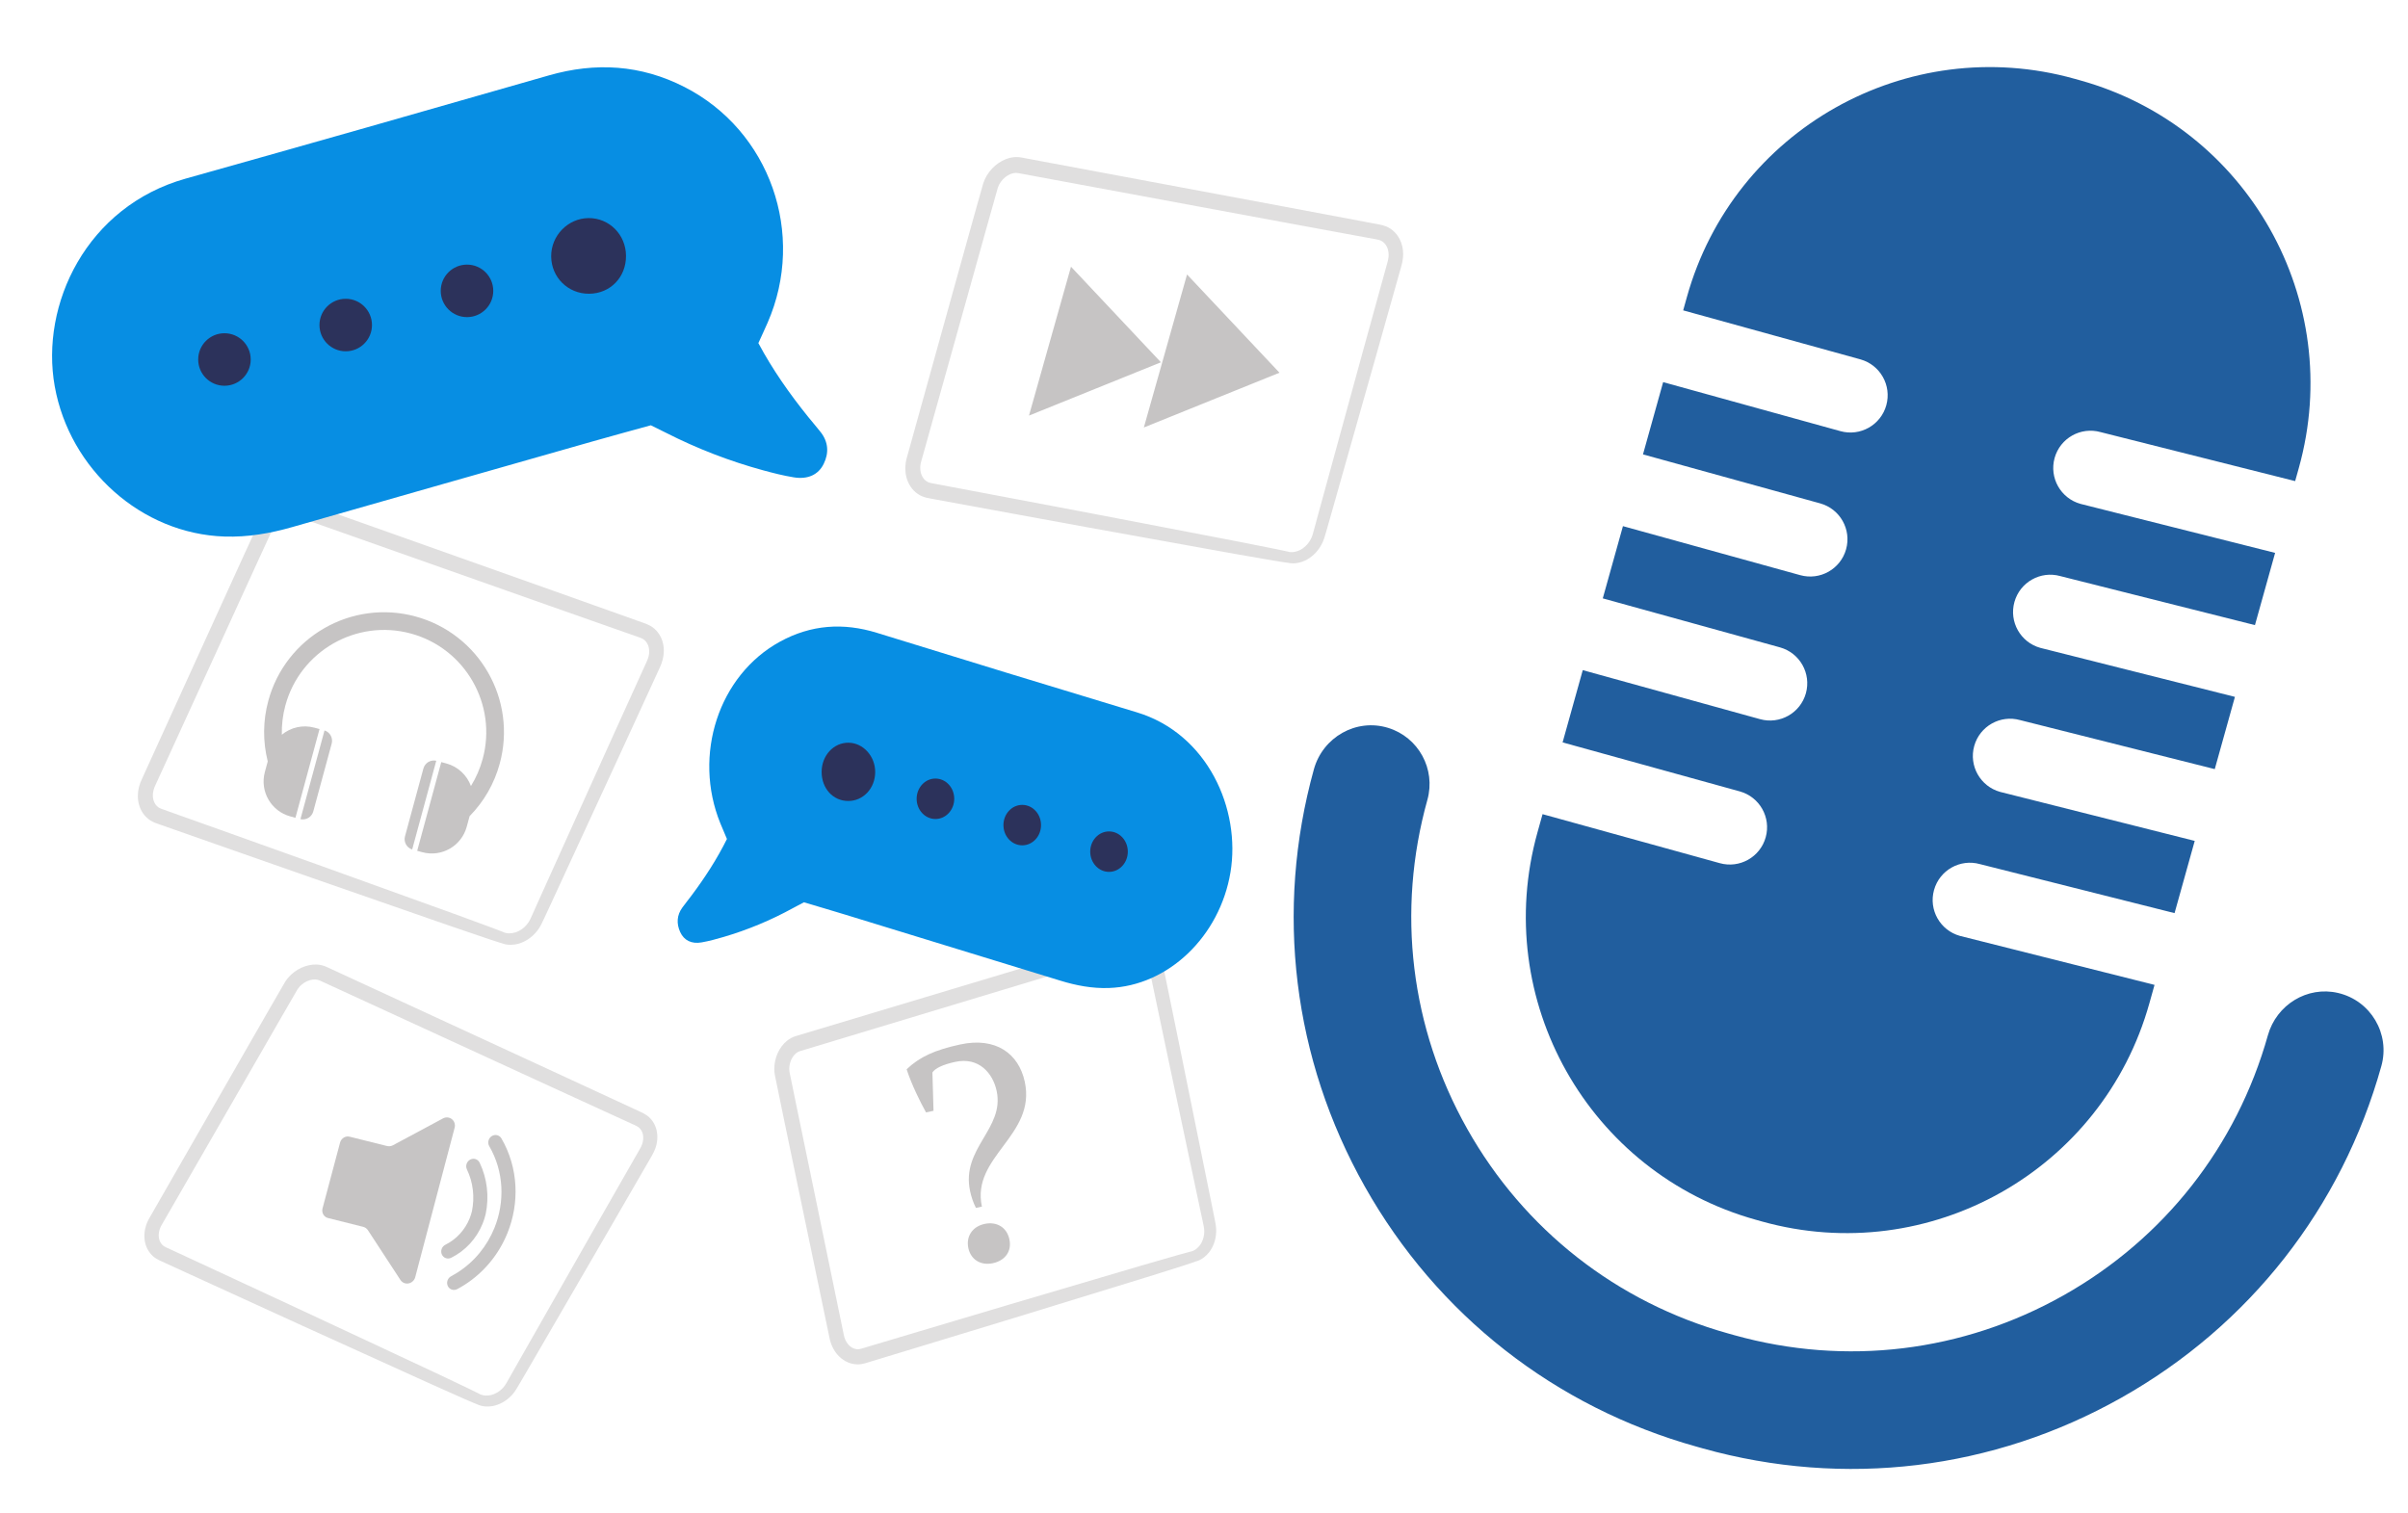 <?xml version="1.0" encoding="UTF-8"?>
<svg id="images-icons" xmlns="http://www.w3.org/2000/svg" viewBox="0 0 1800 1131.43">
  <defs>
    <style>
      .cls-1 {
        fill: #e0dfdf;
      }

      .cls-2 {
        fill: #c6c4c4;
      }

      .cls-3 {
        fill: #215e9e;
      }

      .cls-4 {
        fill: #078ee3;
      }

      .cls-5 {
        fill: #2c325b;
      }
    </style>
  </defs>
  <g>
    <path class="cls-1" d="m399.41,683.35h0s0,0,0,0m-195.11-289.01c1.34-2.59,3.5-4.88,5.97-6.48,2.48-1.61,5.24-2.48,7.63-2.48h.04c1.15,0,2.21.19,3.18.55l.05.02h.03c66.75,23.58,130.34,46.04,188.2,66.47h0c14.47,5.09,28.58,10.06,42.29,14.88,6.84,2.41,13.59,4.78,20.23,7.11,1.75.67,3.49,1.21,5.03,1.75,1.54.53,2.88,1.08,3.77,1.6,1.77,1.1,3.18,2.93,3.94,5.2v-.03c.4,1.25.62,2.65.62,4.1,0,1.21-.15,2.46-.45,3.69v.02s0-.01,0-.01c-.3,1.24-.88,2.72-1.61,4.34-.72,1.61-1.58,3.34-2.37,5.19-3.11,6.86-6.16,13.59-9.16,20.19-5.99,13.22-11.75,25.92-17.24,38.03h0c-21.82,48.36-39.51,87.55-51.83,114.86h0c-1.52,3.4-2.95,6.6-4.3,9.62v.02s0,0,0,0c-.68,1.54-1.29,2.94-1.9,4.15-.61,1.22-1.21,2.24-1.85,3.07l-.02.03-.02.03c-1.41,1.91-2.99,3.36-4.58,4.47-1.56,1.09-3.12,1.83-4.47,2.29-2.02.59-3.58.75-4.77.75-1.02,0-1.76-.12-2.3-.23-.28-.06-.5-.12-.75-.18-.13-.03-.26-.07-.45-.11-.51-.23-1.17-.5-2.06-.85h-.03s-.01-.02-.01-.02c-1.78-.68-4.18-1.6-7.25-2.77h-.02s-.03-.02-.03-.02c-6.58-2.42-15.98-5.88-28.02-10.3h-.02c-24.57-8.86-59.83-21.57-103.34-37.25h0c-21.85-7.82-45.78-16.37-71.45-25.55h0c-12.84-4.58-26.11-9.31-39.78-14.18-1.9-.71-3.59-1.23-4.91-1.78-.66-.28-1.22-.55-1.68-.84-.46-.29-.81-.57-1.11-.89l-.09-.09-.09-.09c-.79-.75-1.48-1.71-2-2.86-.52-1.14-.87-2.46-1.01-3.86-.04-.42-.05-.83-.05-1.25,0-2.5.62-5.11,1.97-7.82l.03-.06.03-.06c1.81-3.95,3.63-7.92,5.46-11.92,14.64-32,30.01-65.59,45.94-100.41,7.96-17.42,16.06-35.14,24.28-53.12h0c4.09-8.91,8.22-17.88,12.37-26.92m14.18-20.69h0c-4.97,0-9.84,1.67-14.09,4.41-4.24,2.75-7.89,6.6-10.29,11.25l-.04.08-.04.08c-4.2,9.16-8.38,18.25-12.53,27.29h0c-8.2,18-16.29,35.73-24.23,53.15-15.87,34.84-31.17,68.45-45.75,100.48-1.81,3.98-3.61,7.94-5.4,11.87-1.96,3.95-3.1,8.43-3.11,12.86,0,.81.04,1.61.12,2.41h0c.52,5.1,2.6,9.95,6.29,13.47,1.95,1.98,4.19,3.17,6.21,4.02,2.05.85,3.94,1.39,5.35,1.93l.05.02h.04c13.71,4.83,27.02,9.51,39.9,14.03h0c25.74,9.02,49.72,17.43,71.64,25.11h0c43.72,15.2,79.15,27.52,103.84,36.11h.02c12.16,4.15,21.66,7.38,28.31,9.64h.04s.01.02.01.02c3.13,1.02,5.58,1.82,7.4,2.42h.04s.01.02.01.02c.77.24,1.39.43,1.88.57.25.07.46.13.69.18,0,0,0,0,0,0,.65.28,1.62.62,2.93.89h-.02c1.03.21,2.32.38,3.83.38h.02c1.8,0,3.9-.24,6.23-.9h.04s.03-.02.03-.02c2.15-.65,4.52-1.7,6.9-3.28,2.36-1.57,4.73-3.67,6.83-6.39,1.15-1.45,2.06-2.98,2.86-4.51.8-1.54,1.49-3.07,2.17-4.53h0c1.4-2.99,2.88-6.17,4.45-9.54h0c12.57-27.23,30.6-66.3,52.84-114.49h0c5.56-12.1,11.38-24.77,17.45-37.96,3.03-6.6,6.12-13.34,9.27-20.2l.02-.05.02-.05c.66-1.56,1.5-3.22,2.35-5.09.85-1.86,1.7-3.94,2.31-6.29h0s0-.03,0-.03c.53-2.14.81-4.32.81-6.49,0-2.52-.37-5.02-1.14-7.41v-.02s0,0,0,0c-1.46-4.43-4.31-8.36-8.37-10.89l-.06-.04-.06-.03c-1.98-1.14-3.9-1.89-5.66-2.51-1.76-.62-3.35-1.11-4.82-1.69l-.07-.03-.06-.02c-6.64-2.37-13.38-4.77-20.22-7.21-13.69-4.87-27.78-9.89-42.22-15.03h0c-57.82-20.52-121.36-43.07-188.06-66.74-2.27-.84-4.63-1.22-6.98-1.22"/>
    <g>
      <path class="cls-2" d="m373.57,570.84c3.17-11.67,3.95-23.62,2.34-35.52-1.56-11.48-5.29-22.43-11.07-32.52-5.79-10.1-13.34-18.84-22.46-26-9.44-7.41-20.15-12.77-31.83-15.94-11.67-3.17-23.62-3.95-35.52-2.34-11.48,1.56-22.43,5.29-32.52,11.07-10.1,5.79-18.84,13.34-26,22.46-7.41,9.44-12.77,20.15-15.94,31.83-4.05,14.91-4.18,30.49-.43,45.34l-2.15,7.91c-3.92,14.43,4.61,29.31,19.04,33.22l3.81,1.03,18-66.34-3.81-1.03c-8.82-2.39-17.81-.14-24.36,5.28-.18-7.35.7-14.74,2.66-21.94,11.03-40.66,53.09-64.77,93.75-53.73,40.66,11.03,64.77,53.09,53.73,93.75-1.96,7.24-4.93,14.05-8.79,20.29-2.91-7.99-9.53-14.49-18.36-16.89l-3.81-1.03-18,66.34,3.81,1.03c14.43,3.92,29.31-4.61,33.22-19.04l2.14-7.9c10.75-10.91,18.48-24.35,22.55-39.35Z"/>
      <path class="cls-2" d="m242.58,546.07l-18,66.33c4.21.95,8.46-1.58,9.6-5.78l13.76-50.71c1.14-4.21-1.25-8.54-5.37-9.84Z"/>
      <path class="cls-2" d="m316.5,574.52l-13.76,50.71c-1.14,4.21,1.25,8.54,5.37,9.84l18-66.33c-4.21-.95-8.46,1.58-9.6,5.78Z"/>
    </g>
  </g>
  <g>
    <path class="cls-1" d="m896.58,942.12h-.02s0,.01,0,.01c0,0,0,0,0,0h.03m-311.68-110.86v.03s0,0,0,0c0-.01,0-.02,0-.03m262.45-120.62c.2-.02.4-.02.6-.02h0c1.73,0,3.56.6,5.18,1.74l-.03-.02c1.82,1.3,3.42,3.33,4.41,5.74h0c.46,1.1.84,2.54,1.19,4.18.35,1.62.66,3.41,1.09,5.27,1.46,6.97,2.9,13.82,4.31,20.53,2.82,13.43,5.54,26.33,8.12,38.64h0c10.4,49.07,18.83,88.84,24.7,116.55h0c.74,3.44,1.44,6.69,2.09,9.74h0c.33,1.5.63,2.85.84,4.06.21,1.22.33,2.29.33,3.24v.26s0,.04,0,.04v.04c0,2.22-.4,4.19-.98,5.9-.57,1.67-1.33,3.09-2.09,4.18-1.73,2.25-3.22,3.3-4.24,3.89-.52.29-.91.46-1.27.6-.16.07-.31.12-.56.23-.52.11-1.17.27-2.04.5h-.05c-1.74.49-4.08,1.13-7.07,1.95h-.05c-6.37,1.85-15.47,4.47-27.12,7.82h-.03c-23.68,7-57.67,17.03-99.61,29.4h0c-21.03,6.27-44.05,13.12-68.75,20.48h0c-12.35,3.69-25.12,7.51-38.28,11.43-1.53.43-2.87.89-4.03,1.2-1.15.32-2.1.49-2.83.49h-.03c-.3,0-.57-.02-.82-.07l-.12-.02-.13-.02c-.99-.12-2.02-.46-3.04-1.03-1.01-.56-1.99-1.35-2.86-2.32-1.77-2.03-3.01-4.63-3.57-7.89v-.07s-.02-.07-.02-.07c-.83-4.02-1.66-8.07-2.5-12.14-6.73-32.59-13.8-66.79-21.12-102.24-3.67-17.73-7.41-35.77-11.2-54.08h0c-1.86-9.08-3.74-18.23-5.63-27.44-.11-.74-.17-1.51-.17-2.27,0-3.06.93-6.21,2.46-8.63.76-1.21,1.67-2.24,2.63-3.03.97-.78,1.99-1.32,3.05-1.62h.05s.04-.02.04-.02c64.07-19.35,125.1-37.79,180.64-54.56h0c13.88-4.21,27.41-8.31,40.56-12.3,6.56-1.99,13.02-3.95,19.38-5.88,1.72-.47,3.35-1.03,4.83-1.48,1.45-.45,2.75-.78,3.7-.88m.54-11.15c-.45,0-.9.02-1.35.05h-.07s-.07.01-.07.01c-2.17.24-4.07.74-5.76,1.25-1.69.51-3.18,1.03-4.61,1.4l-.07.02-.07.02c-6.38,1.91-12.87,3.85-19.45,5.81-13.16,3.94-26.71,7.99-40.59,12.15h0c-55.55,16.69-116.6,35.02-180.67,54.27-2.57.73-4.89,2-6.89,3.62-3.02,2.45-5.36,5.69-6.96,9.29-1.6,3.6-2.48,7.59-2.49,11.65,0,1.41.11,2.82.33,4.23v.08s.03.09.03.09c1.92,9.33,3.82,18.6,5.71,27.81v.04c3.81,18.29,7.56,36.32,11.24,54.03,7.39,35.44,14.51,69.62,21.3,102.19.85,4.05,1.69,8.07,2.52,12.07.42,2.44,1.17,4.85,2.21,7.11,1.06,2.29,2.42,4.44,4.1,6.31h0c1.65,1.83,3.57,3.38,5.69,4.56,2.09,1.16,4.38,1.96,6.78,2.26.82.13,1.63.19,2.4.19,2.11,0,3.99-.41,5.62-.86,1.64-.45,3.06-.95,4.2-1.27h.03s.06-.03.06-.03c13.15-3.99,25.91-7.87,38.26-11.62h0c24.67-7.52,47.65-14.52,68.65-20.91l.09-.03-.08.03c41.83-12.86,75.73-23.28,99.35-30.54h.03c11.58-3.65,20.64-6.5,26.97-8.49h.02s.03-.02.03-.02c2.96-.97,5.27-1.73,6.99-2.3h.04s.01-.02.01-.02c.8-.27,1.42-.49,1.9-.68.17-.06.31-.12.47-.19.66-.15,1.6-.44,2.76-.98h-.01s0,0,.01,0c0,0,0,0,0,0h0c2.01-.91,4.85-2.73,7.46-6.09l.02-.03.02-.03c1.29-1.72,2.52-3.86,3.45-6.41.93-2.54,1.57-5.49,1.65-8.77.01-.27.02-.53.02-.79-.01-3.23-.69-6.2-1.24-8.94h0c-.61-3.06-1.26-6.31-1.95-9.76h0c-5.64-27.79-13.74-67.66-23.72-116.83h0c-2.52-12.34-5.17-25.25-7.92-38.7-1.38-6.73-2.79-13.59-4.22-20.58v-.06s-.02-.05-.02-.05c-.37-1.55-.66-3.29-1.05-5.19-.4-1.9-.91-3.97-1.77-6.13h0s0-.03,0-.03c-1.72-4.19-4.48-7.89-8.1-10.5h-.02c-3.27-2.34-7.17-3.73-11.26-3.73"/>
    <path class="cls-2" d="m697.82,830.43l-5.6,1.21c-4.21-7.53-10.85-20.86-14.5-32.26,9.91-9.42,21.25-14.46,40.06-18.54,26.65-5.78,43.7,6.93,48.22,27.76,8.79,40.53-40.17,55.84-32.01,93.46l-4.48.97c-2.04-4.01-3.41-8.17-4.34-12.42-6.99-32.24,25.98-46.66,19.82-75.1-2.87-13.21-13.27-25.49-30.96-21.65-9.63,2.09-15.11,4.92-17.04,7.92l.82,28.66Zm38.04,84.59c9.18-1.99,16.71,2.47,18.66,11.43s-3.11,15.91-12.29,17.91c-8.96,1.94-16.49-2.52-18.38-11.25s3.06-16.14,12.02-18.08Z"/>
  </g>
  <g>
    <path class="cls-3" d="m1272.87,1082.83l-4.61-1.29c-105.92-29.56-194-98.59-248-194.39-53.86-95.56-67.39-206.33-38.12-312.01,6.66-24.06,31.67-38.34,55.53-30.97,22.64,6.99,35.73,30.8,29.32,53.78-23.25,83.32-12.66,170.7,29.81,246.06,42.48,75.35,111.75,129.65,195.07,152.9l4.61,1.29c83.33,23.25,170.71,12.66,246.06-29.81,75.16-42.36,129.37-111.39,152.73-194.42,6.41-22.78,29.4-37.02,52.45-31.63,24.5,5.72,39.06,30.62,32.37,54.61-29.55,105.92-98.59,194-194.39,248-95.8,54-206.9,67.46-312.82,37.9"/>
    <path class="cls-3" d="m1445.71,665.35c4.14-14.82,19.5-23.48,34.31-19.34l145.45,36.63s.03,0,.04-.02l15.06-53.94s0-.04-.03-.04l-145.45-36.63c-14.82-4.14-23.47-19.5-19.34-34.32,4.13-14.81,19.49-23.48,34.31-19.34l145.45,36.63s.04,0,.05-.02l15.05-53.94s0-.04-.02-.05l-145.45-36.63c-14.82-4.14-23.48-19.5-19.34-34.31,4.14-14.82,19.5-23.48,34.31-19.34l145.45,36.63s.03,0,.04-.02l15.06-53.94s0-.04-.03-.04l-145.45-36.63c-14.82-4.14-23.47-19.5-19.34-34.32,4.13-14.81,19.49-23.48,34.31-19.34l145.45,36.63s.04,0,.05-.02l2.75-9.85c34.91-125.08-38.2-254.77-163.27-289.67l-4.51-1.26c-125.08-34.9-254.77,38.2-289.67,163.27l-2.75,9.86s0,.04.03.04l132.45,36.63c14.82,4.14,23.47,19.5,19.34,34.32-4.13,14.81-19.5,23.47-34.31,19.34l-132.45-36.63s-.04,0-.05.02l-15.05,53.94s0,.04.02.05l132.45,36.63c14.82,4.14,23.48,19.49,19.34,34.31-4.14,14.82-19.5,23.47-34.32,19.34l-132.45-36.63s-.04,0-.04.02l-15.06,53.94s0,.04.03.04l132.45,36.63c14.82,4.14,23.47,19.5,19.34,34.32-4.14,14.82-19.5,23.47-34.31,19.33l-132.45-36.63s-.04,0-.04.03l-15.05,53.94s0,.04.02.05l132.45,36.63c14.82,4.14,23.48,19.49,19.34,34.31-4.14,14.82-19.5,23.47-34.32,19.34l-132.45-36.63s-.03,0-.04.02l-3.79,13.59c-34.9,125.06,38.2,254.73,163.25,289.62l4.54,1.27c125.08,34.9,254.77-38.2,289.66-163.28l3.79-13.55s0-.04-.02-.05l-145.45-36.63c-14.82-4.14-23.48-19.5-19.34-34.31"/>
  </g>
  <g>
    <path class="cls-4" d="m566.88,256.48c10.54,19.75,23.28,37.86,37.21,55.16,3.09,3.84,6.35,7.55,9.39,11.44,5.76,7.38,6.25,15.52,2.25,23.69-4.02,8.22-11.95,11.8-22.44,10.08-7.71-1.26-15.34-3.2-22.89-5.26-25.12-6.86-49.33-16.21-72.58-28.05-3.49-1.78-7.02-3.48-11.31-5.6-14.1,3.9-28.7,7.85-43.25,11.99-74.91,21.32-149.81,42.65-224.68,64.08-16.59,4.75-33.3,7.67-50.68,7.11-62.21-2-115.84-50.28-126.97-112.24-11.01-61.28,23.82-134.57,97.87-155.35,90.54-25.41,181-51.15,271.38-77.13,35.04-10.07,68.8-8.01,101.37,8.58,63.96,32.58,91.2,109.99,62.24,176.29-2.16,4.95-4.46,9.85-6.89,15.21Z"/>
    <path class="cls-4" d="m348.94,189.16c15.98-.19,28,11.68,28.11,27.77.11,15.95-12,28.68-27.41,28.8-15.2.13-28.4-12.72-28.52-28.09-.11-13.26,10.1-28.61,27.82-28.48Zm20.21,28.16c.06-10.94-8.51-19.72-19.44-19.93-10.87-.2-19.83,8.25-20.27,19.11-.45,11.23,9,20.94,20.21,20.78,10.72-.15,19.44-9.09,19.5-19.96Z"/>
    <path class="cls-4" d="m167.8,296.95c-15.67.03-28.09-12.39-28.11-28.12-.02-15.51,12.71-28.41,28.04-28.42,15.32,0,28.1,12.87,28.15,28.36.05,15.69-12.37,28.14-28.08,28.18Zm.58-8.32c10.73-.29,19.57-9.44,19.39-20.09-.18-10.6-9.29-19.61-19.9-19.68-11.18-.08-20.78,9.93-20.09,20.93.69,10.92,9.66,19.13,20.61,18.84Z"/>
    <path class="cls-5" d="m440.34,219.6c-15.73.09-28.2-12.21-28.33-27.92-.13-15.49,12.51-28.48,27.86-28.64,15.5-.16,27.97,12.34,28.08,28.16.12,16.07-11.79,28.32-27.61,28.4Z"/>
    <path class="cls-4" d="m230.32,242.05c.74-15.53,14.07-28.06,29.19-27.45,15.48.63,27.6,13.81,27.03,29.42-.57,15.73-13.56,28-28.99,27.37-15.36-.62-27.96-14.19-27.24-29.34Zm48.26.71c-.2-10.61-9.49-19.91-19.93-19.95-10.97-.04-20.78,10.33-20.1,21.25.66,10.62,10.35,19.64,20.64,19.22,10.47-.42,19.58-10.07,19.39-20.53Z"/>
    <circle class="cls-5" cx="349.09" cy="217.45" r="19.63"/>
    <circle class="cls-5" cx="258.43" cy="243" r="19.63"/>
    <circle class="cls-5" cx="167.78" cy="268.76" r="19.63"/>
  </g>
  <g>
    <path class="cls-1" d="m924.15,406.14h-.03s.05,0,.05,0c0,0,0,0,0,0,0,0,0,0,0,0m-178.29-265.81c1.02-3.07,3.1-5.93,5.62-7.93,1.27-1.01,2.64-1.81,4-2.34,1.36-.53,2.71-.8,3.97-.8.59,0,1.16.06,1.72.17h.04s.04.02.04.02c69.6,12.9,135.91,25.18,196.25,36.36h0c15.08,2.78,29.79,5.49,44.09,8.12,7.13,1.31,14.16,2.6,21.08,3.88,1.84.39,3.63.65,5.24.95,1.59.28,2.99.61,3.95.98,1.93.81,3.61,2.4,4.72,4.53.92,1.8,1.43,4,1.43,6.3,0,.44-.02.89-.06,1.34h0c-.1,1.28-.44,2.84-.91,4.55-.46,1.69-1.03,3.53-1.52,5.47-2.01,7.27-3.98,14.4-5.91,21.39-3.86,14-7.57,27.43-11.11,40.25h0c-14.03,51.16-25.4,92.63-33.33,121.53v.02s0,0,0,0c-.97,3.58-1.89,6.97-2.75,10.16h0c-.43,1.64-.82,3.12-1.23,4.41-.41,1.3-.85,2.4-1.35,3.32l-.02.03-.02.03c-1.1,2.1-2.43,3.79-3.83,5.13-1.37,1.31-2.79,2.29-4.05,2.96-3.05,1.43-5.1,1.62-6.36,1.63-.39,0-.71-.02-1-.05-.14-.01-.28-.03-.44-.04-.1,0-.2-.02-.34-.03-.54-.15-1.23-.31-2.17-.52h-.02s-.03-.01-.03-.01c-1.87-.4-4.38-.93-7.59-1.61h-.04s-.01-.01-.01-.01c-6.87-1.37-16.7-3.32-29.28-5.82h-.03c-25.65-4.93-62.46-11.99-107.88-20.71h0c-22.8-4.32-47.77-9.04-74.55-14.12h0c-13.4-2.53-27.25-5.14-41.52-7.83-1.97-.4-3.72-.65-5.1-.99-.7-.17-1.29-.36-1.79-.57-.5-.21-.89-.44-1.23-.7l-.1-.08-.11-.07c-.9-.61-1.72-1.46-2.42-2.51-.69-1.04-1.24-2.28-1.59-3.64-.29-1.17-.44-2.39-.44-3.66,0-1.78.29-3.65.92-5.62l.02-.06.02-.07c1.17-4.18,2.35-8.39,3.54-12.63,9.48-33.89,19.44-69.46,29.75-106.33,5.15-18.44,10.39-37.21,15.71-56.26h0c2.66-9.44,5.34-18.95,8.03-28.53m14.02-22.89c-2.78,0-5.5.57-8.06,1.57-3.84,1.5-7.34,3.94-10.25,7.02-2.9,3.08-5.21,6.8-6.58,10.93l-.03.08-.02.08c-2.73,9.7-5.44,19.34-8.13,28.9l-.02.09.02-.08c-5.3,19.05-10.53,37.82-15.66,56.26-10.25,36.89-20.14,72.47-29.56,106.38-1.17,4.22-2.33,8.4-3.49,12.57-.91,2.89-1.39,5.95-1.39,9.01,0,2.21.25,4.42.81,6.55h0c.66,2.5,1.7,4.86,3.1,6.97,1.39,2.08,3.13,3.92,5.22,5.36,2.23,1.65,4.63,2.48,6.76,3,2.16.52,4.11.76,5.58,1.08h.04s.05.02.05.02c14.29,2.63,28.17,5.17,41.59,7.64h0c26.83,4.91,51.83,9.48,74.67,13.66h.01c45.55,8.21,82.47,14.87,108.2,19.51h.03c12.65,2.2,22.55,3.92,29.47,5.12h.02s.03,0,.03,0c3.25.52,5.8.93,7.69,1.23h.04s.01,0,.01,0c.72.11,1.3.19,1.78.25.24.03.45.05.66.07.08,0,.15.01.22.02.68.17,1.69.36,3.03.42h-.01c.27.01.56.02.86.02h.03c2.27,0,5.41-.45,8.98-2.1h.02s.04-.03.04-.03c2.02-.98,4.2-2.38,6.3-4.31,2.1-1.92,4.11-4.37,5.76-7.39.91-1.6,1.56-3.25,2.11-4.88.55-1.64,1-3.26,1.44-4.81h0c.91-3.17,1.88-6.55,2.9-10.12h0c8.18-28.86,19.91-70.25,34.38-121.32h0c3.61-12.82,7.39-26.24,11.33-40.21,1.97-6.99,3.97-14.13,6.02-21.39v-.05s.03-.06.03-.06c.41-1.64.98-3.42,1.53-5.39.55-1.97,1.07-4.15,1.3-6.58h0s0-.03,0-.03c.07-.8.11-1.6.11-2.41,0-3.93-.85-7.81-2.6-11.27l-.02-.04v.02c-2.12-4.15-5.55-7.59-9.95-9.46l-.06-.03-.07-.03c-2.14-.82-4.15-1.26-5.98-1.6-1.83-.34-3.49-.58-5.02-.92h-.07s-.07-.03-.07-.03c-6.93-1.3-13.96-2.63-21.1-3.97-14.28-2.68-28.98-5.45-44.05-8.28h0c-60.31-11.27-126.57-23.65-196.14-36.65-1.28-.26-2.58-.38-3.86-.38"/>
    <polygon class="cls-2" points="834.19 235.12 867.8 270.85 818.49 290.77 769.17 310.69 784.87 255.05 800.58 199.4 834.19 235.12"/>
    <polygon class="cls-2" points="921.87 241.92 956.42 278.64 905.73 299.11 855.04 319.59 871.18 262.39 887.32 205.2 921.87 241.92"/>
  </g>
  <g>
    <path class="cls-1" d="m477.29,842.72c.16.12.32.25.47.39h0c1.34,1.2,2.34,2.9,2.8,4.9v-.03c.5,2.25.34,4.89-.55,7.42h0c-.39,1.16-1.08,2.52-1.92,4-.83,1.46-1.8,3.03-2.72,4.72-3.58,6.26-7.09,12.39-10.53,18.41-6.89,12.05-13.5,23.62-19.82,34.67h0c-25.1,44.09-45.45,79.82-59.63,104.73h0c-1.75,3.1-3.4,6.02-4.95,8.77h0c-.75,1.35-1.43,2.58-2.09,3.65-.66,1.07-1.3,1.97-1.95,2.71-.06.07-.12.13-.18.2l-.02.03-.02.03c-1.51,1.69-3.15,2.94-4.75,3.85-1.57.89-3.11,1.47-4.44,1.79-2.85.56-4.72.36-5.91.11-.6-.13-1.02-.27-1.39-.4-.17-.06-.32-.12-.59-.2-.47-.26-1.07-.57-1.89-.99h-.02s-.03-.02-.03-.02c-1.63-.8-3.83-1.88-6.63-3.26l-.04-.02c-6.03-2.87-14.65-6.96-25.67-12.21h-.02c-22.53-10.54-54.87-25.66-94.76-44.3h0c-20.05-9.31-41.99-19.5-65.53-30.44h0c-11.77-5.45-23.94-11.09-36.47-16.9-1.45-.7-2.78-1.26-3.88-1.8-1.09-.53-1.94-1.05-2.51-1.56,0,0-.01,0-.02-.01-.23-.21-.43-.41-.6-.63l-.08-.1-.08-.09c-.69-.78-1.25-1.75-1.64-2.89-.39-1.13-.6-2.41-.61-3.75.03-2.76.86-5.6,2.64-8.47l.04-.06.03-.05c2.08-3.6,4.16-7.22,6.27-10.86,16.81-29.16,34.44-59.77,52.73-91.5,9.14-15.87,18.43-32.02,27.87-48.41h0c4.7-8.12,9.43-16.3,14.19-24.53.42-.65.9-1.28,1.42-1.87,2.08-2.35,4.93-4.13,7.76-4.96,1.41-.41,2.81-.59,4.09-.54,1.28.05,2.44.33,3.47.83h.03s.05.04.05.04c61.25,28.15,119.6,54.97,172.7,79.38h0c13.28,6.09,26.23,12.02,38.81,17.79,6.28,2.88,12.47,5.71,18.57,8.5,1.6.79,3.2,1.45,4.61,2.09,1.41.64,2.63,1.27,3.43,1.84m7.6-7.74c-.33-.3-.68-.58-1.04-.86l-.06-.04-.05-.03c-1.78-1.25-3.53-2.14-5.14-2.88-1.61-.74-3.08-1.35-4.42-2.03l-.06-.03-.07-.03c-6.09-2.82-12.27-5.69-18.55-8.59-12.56-5.81-25.48-11.79-38.73-17.92h0c-53.04-24.48-111.32-51.37-172.5-79.61-2.4-1.16-4.98-1.74-7.57-1.85-3.88-.16-7.78.72-11.38,2.36-3.6,1.64-6.92,4.06-9.62,7.1-.94,1.06-1.8,2.19-2.57,3.4l-.04.07-.04.07c-4.82,8.34-9.61,16.63-14.37,24.86h0c-9.42,16.41-18.7,32.56-27.82,48.44-18.22,31.76-35.81,62.39-52.56,91.58-2.08,3.63-4.15,7.24-6.2,10.82-1.31,2.11-2.35,4.42-3.09,6.81-.74,2.42-1.15,4.94-1.14,7.45h0c.01,2.46.41,4.89,1.21,7.17.79,2.25,1.96,4.36,3.55,6.17.52.64,1.09,1.22,1.66,1.73,1.57,1.38,3.24,2.33,4.76,3.08,1.53.75,2.93,1.32,4.01,1.84l.03.02.05.02c12.58,5.76,24.8,11.35,36.62,16.76h0c23.63,10.79,45.64,20.85,65.75,30.04h0c40.14,18.22,72.67,32.98,95.34,43.26h.03s0,.01,0,.01c11.17,4.98,19.9,8.87,26.01,11.6h.02s.03.02.03.02c2.88,1.24,5.13,2.21,6.81,2.93h.02s.03.02.03.02c.79.33,1.4.57,1.88.75.17.06.33.12.49.17.59.32,1.48.73,2.71,1.1h-.01c2.1.64,5.42,1.17,9.62.37h.04s.03-.01.03-.01c2.1-.44,4.45-1.23,6.84-2.52,2.39-1.29,4.83-3.08,7.07-5.49.19-.19.37-.39.54-.59,2.14-2.43,3.61-5.12,5.04-7.56h0c1.6-2.72,3.29-5.62,5.09-8.69h0c14.4-24.81,35.07-60.39,60.56-104.28h0c6.38-11.02,13.05-22.56,20.01-34.59,3.48-6.02,7.02-12.15,10.64-18.4l.02-.04.03-.05c.77-1.43,1.72-2.94,2.7-4.64.97-1.7,1.97-3.59,2.76-5.78v-.03s.01,0,.01,0c1.51-4.29,1.9-8.89.94-13.24v-.04s0,.02,0,.02c-.89-3.91-2.88-7.52-5.92-10.22"/>
    <g id="Group_466" data-name="Group 466">
      <path id="Path_2143" data-name="Path 2143" class="cls-2" d="m254.28,853.92l-13.25,49.73c-.7,3.24,1.26,6.37,4.39,7l25.95,6.5c1.5.36,2.8,1.28,3.66,2.57l24.23,37.08c1.81,2.9,5.62,3.67,8.5,1.71,1.15-.78,2.02-1.91,2.5-3.23l29.71-112.67c.59-3.47-1.66-6.68-5.02-7.18-1.32-.19-2.69.06-3.88.73l-37.37,20.05c-1.41.73-3.02.91-4.51.52l-27.57-6.88c-3.05-.92-6.33.9-7.34,4.06h0Z"/>
      <g>
        <path class="cls-2" d="m349.02,874.26c4.64,9.63,5.95,20.7,3.72,31.41l5.15.97-5.12-1.13c-.45,1.87-1.03,3.69-1.75,5.45-3.45,8.51-9.88,15.55-18.09,19.62-2.66,1.31-3.85,4.56-2.65,7.25s4.31,3.81,6.97,2.49c10.66-5.27,19.01-14.42,23.49-25.47.93-2.28,1.69-4.64,2.27-7.07l.02-.09.02-.08c2.73-13.11,1.13-26.64-4.54-38.42-1.28-2.65-4.43-3.66-7.05-2.26s-3.71,4.68-2.43,7.33Z"/>
        <path class="cls-2" d="m365.71,856.84c5.53,9.54,8.47,19.95,9.04,30.44.57,10.49-1.23,21.04-5.19,30.8-5.41,13.34-14.82,25.17-27.75,33.38-1.51.96-3.04,1.85-4.61,2.68-2.62,1.39-3.72,4.67-2.45,7.32s4.42,3.67,7.04,2.28c1.82-.97,3.6-2,5.34-3.11,14.94-9.48,25.89-23.23,32.14-38.66,4.58-11.29,6.66-23.5,6-35.65-.66-12.15-4.07-24.25-10.47-35.26-1.47-2.53-4.7-3.29-7.21-1.7-2.51,1.6-3.36,4.94-1.89,7.48Z"/>
      </g>
    </g>
  </g>
  <g>
    <path class="cls-4" d="m543.39,627.23c-7.54,15.21-16.66,29.16-26.63,42.48-2.21,2.96-4.55,5.82-6.72,8.81-4.12,5.68-4.47,11.95-1.61,18.25,2.88,6.33,8.55,9.09,16.06,7.76,5.52-.97,10.98-2.46,16.38-4.05,17.98-5.28,35.3-12.48,51.94-21.61,2.5-1.37,5.03-2.68,8.1-4.31,10.09,3.01,20.54,6.05,30.95,9.24,53.6,16.42,107.21,32.85,160.79,49.35,11.88,3.66,23.83,5.91,36.27,5.48,44.52-1.54,82.9-38.73,90.86-86.45,7.88-47.2-17.05-103.65-70.04-119.65-64.8-19.57-129.53-39.4-194.21-59.41-25.08-7.76-49.23-6.17-72.54,6.61-45.77,25.09-65.27,84.72-44.54,135.78,1.55,3.81,3.19,7.58,4.93,11.71Z"/>
    <path class="cls-4" d="m699.35,575.38c-11.44-.15-20.04,9-20.12,21.39-.08,12.28,8.59,22.09,19.61,22.18,10.88.1,20.32-9.8,20.41-21.64.08-10.21-7.23-22.03-19.91-21.93Zm-14.46,21.69c-.04-8.43,6.09-15.19,13.91-15.35,7.78-.16,14.19,6.36,14.5,14.72.32,8.65-6.44,16.13-14.46,16-7.67-.12-13.91-7-13.95-15.38Z"/>
    <path class="cls-4" d="m828.99,658.41c11.21.03,20.1-9.54,20.11-21.66.01-11.95-9.09-21.88-20.07-21.89-10.97,0-20.11,9.91-20.14,21.85-.03,12.08,8.85,21.68,20.1,21.7Zm-.41-6.41c-7.68-.22-14-7.27-13.87-15.47.13-8.16,6.65-15.1,14.24-15.16,8-.06,14.87,7.65,14.38,16.12-.49,8.41-6.91,14.73-14.75,14.51Z"/>
    <path class="cls-5" d="m633.95,598.82c11.26.07,20.18-9.4,20.27-21.51.09-11.93-8.95-21.94-19.94-22.06-11.09-.12-20.02,9.51-20.1,21.69-.08,12.38,8.43,21.81,19.76,21.88Z"/>
    <path class="cls-4" d="m784.24,616.12c-.53-11.96-10.07-21.62-20.89-21.14-11.08.48-19.75,10.64-19.35,22.66.41,12.12,9.7,21.56,20.74,21.08,11-.48,20.01-10.93,19.49-22.6Zm-34.53.55c.14-8.17,6.79-15.34,14.26-15.36,7.85-.03,14.87,7.96,14.38,16.37-.47,8.18-7.41,15.13-14.77,14.81-7.5-.33-14.01-7.75-13.88-15.81Z"/>
    <ellipse class="cls-5" cx="699.25" cy="597.17" rx="14.05" ry="15.12"/>
    <ellipse class="cls-5" cx="764.13" cy="616.85" rx="14.05" ry="15.12"/>
    <ellipse class="cls-5" cx="829" cy="636.69" rx="14.05" ry="15.12"/>
  </g>
</svg>